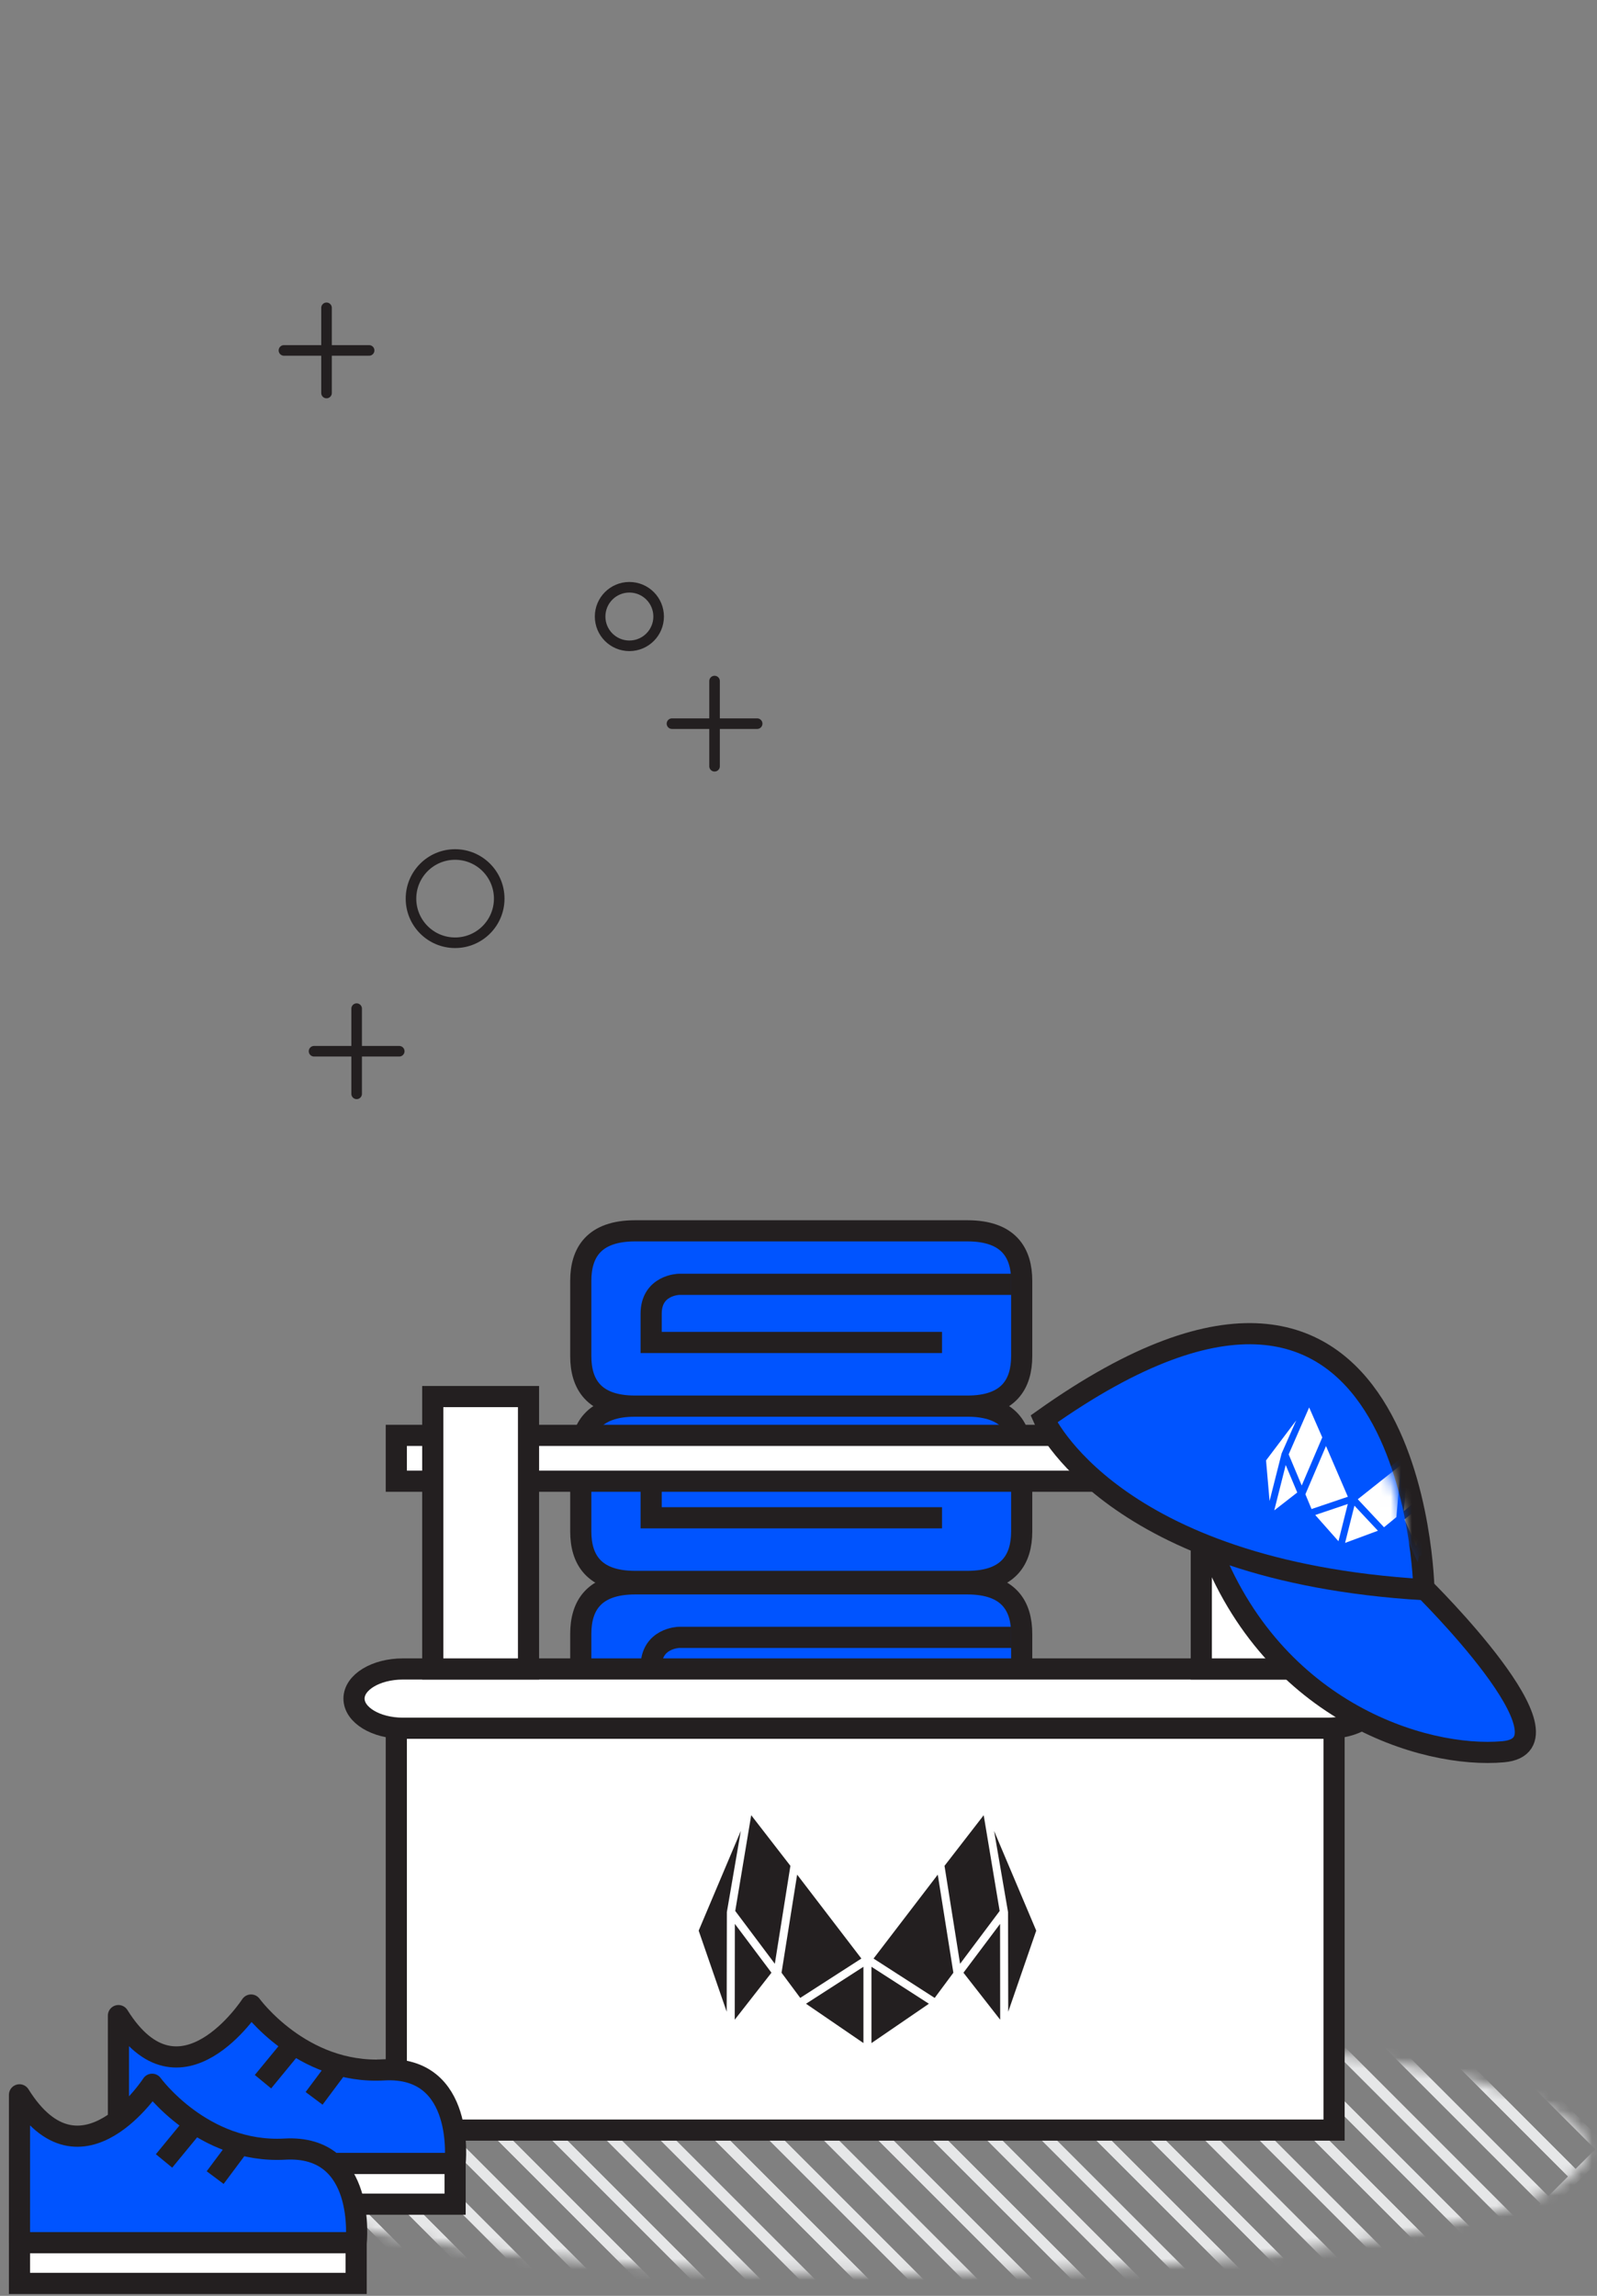 <?xml version="1.0" encoding="UTF-8"?>
<svg width="151px" height="217px" viewBox="0 0 151 217" version="1.1" xmlns="http://www.w3.org/2000/svg" xmlns:xlink="http://www.w3.org/1999/xlink">
    <rect x="0" y="0" width="151" height="217" fill="#808080" stroke="none"/>
    <title>mailmunch illustrations_brand kit_revised-01 copy</title>
    <defs>
        <ellipse id="path-1" cx="65.603" cy="12.158" rx="65.555" ry="11.816"></ellipse>
        <path d="M0.092,4.622 L8.922,0.198 L14.634,4.353 C14.634,4.353 18.496,13.155 18.387,20.038 L0.628,16.937 L0.092,10.227 L0.092,4.622 L0.092,4.622 Z" id="path-3"></path>
    </defs>
    <g id="Website" stroke="none" stroke-width="1" fill="none" fill-rule="evenodd">
        <g id="mailmunch-illustrations_brand-kit_revised-01-copy" transform="translate(1, 0)">
            <g id="Group" transform="translate(0, 116)">
                <g transform="translate(53, 33)" fill="#0054FF" fill-rule="nonzero" id="Path" stroke="#231F20" stroke-width="2">
                    <path d="M42.603,18.18 C42.603,20.787 39.408,22.902 35.467,22.902 L8.05,22.902 C4.11,22.902 0.914,20.787 0.914,18.18 L0.914,5.428 C0.914,2.821 2.109,0.707 6.05,0.707 L37.467,0.707 C41.407,0.707 42.603,2.821 42.603,5.428 L42.603,18.18 Z"></path>
                    <path d="M41.61,5.764 L10.193,5.764 C10.193,5.764 7.568,5.822 7.568,8.541 L7.568,11.261 L35.071,11.261"></path>
                </g>
                <g transform="translate(53, 16)" fill="#0054FF" fill-rule="nonzero" id="Path" stroke="#231F20" stroke-width="2">
                    <path d="M42.603,12.754 C42.603,15.361 41.408,17.476 37.467,17.476 L6.05,17.476 C2.11,17.476 0.914,15.361 0.914,12.754 L0.914,5.628 C0.914,3.021 2.109,0.906 6.05,0.906 L37.467,0.906 C41.407,0.906 42.603,3.02 42.603,5.628 L42.603,12.754 Z"></path>
                    <path d="M41.61,5.964 L10.193,5.964 C10.193,5.964 7.568,6.022 7.568,8.741 L7.568,11.461 L35.071,11.461"></path>
                </g>
                <g transform="translate(53, 0)" fill="#0054FF" fill-rule="nonzero" id="Path" stroke="#231F20" stroke-width="2">
                    <path d="M42.603,12.184 C42.603,14.792 41.408,16.907 37.467,16.907 L6.05,16.907 C2.11,16.907 0.914,14.792 0.914,12.184 L0.914,5.058 C0.914,2.451 2.109,0.337 6.05,0.337 L37.467,0.337 C41.407,0.337 42.603,2.451 42.603,5.058 L42.603,12.184 Z"></path>
                    <path d="M41.61,5.394 L10.193,5.394 C10.193,5.394 7.568,5.452 7.568,8.171 L7.568,10.89 L35.071,10.89"></path>
                </g>
                <g id="Clipped" transform="translate(18, 75)">
                    <mask id="mask-2" fill="white">
                        <use xlink:href="#path-1"></use>
                    </mask>
                    <g id="SVGID_3_"></g>
                    <g id="Group" mask="url(#mask-2)" stroke-linejoin="round">
                        <g transform="translate(-37, -70)">
                            <rect id="Rectangle" stroke="#E6E7E8" stroke-width="1" transform="translate(138.981, 38.7) rotate(45) translate(-138.981, -38.7) " x="86.65" y="36.879" width="104.663" height="3.643"></rect>
                            <rect id="Rectangle" stroke="#E6E7E8" stroke-width="1" transform="translate(136.401, 41.275) rotate(45) translate(-136.401, -41.275) " x="84.07" y="39.454" width="104.663" height="3.643"></rect>
                            <rect id="Rectangle" stroke="#E6E7E8" stroke-width="1" transform="translate(133.83, 43.851) rotate(45) translate(-133.83, -43.851) " x="81.499" y="42.031" width="104.663" height="3.64"></rect>
                            <rect id="Rectangle" stroke="#E6E7E8" stroke-width="1" transform="translate(131.256, 46.426) rotate(45) translate(-131.256, -46.426) " x="78.925" y="44.605" width="104.662" height="3.642"></rect>
                            <rect id="Rectangle" stroke="#E6E7E8" stroke-width="1" transform="translate(128.68, 49) rotate(45) translate(-128.68, -49) " x="76.35" y="47.179" width="104.66" height="3.644"></rect>
                            <rect id="Rectangle" stroke="#E6E7E8" stroke-width="1" transform="translate(126.101, 51.575) rotate(45) translate(-126.101, -51.575) " x="73.772" y="49.755" width="104.659" height="3.64"></rect>
                            <rect id="Rectangle" stroke="#E6E7E8" stroke-width="1" transform="translate(123.527, 54.148) rotate(45) translate(-123.527, -54.148) " x="71.197" y="52.327" width="104.66" height="3.642"></rect>
                            <rect id="Rectangle" stroke="#E6E7E8" stroke-width="1" transform="translate(120.95, 56.724) rotate(45) translate(-120.95, -56.724) " x="68.62" y="54.902" width="104.66" height="3.644"></rect>
                            <rect id="Rectangle" stroke="#E6E7E8" stroke-width="1" transform="translate(118.375, 59.299) rotate(45) translate(-118.375, -59.299) " x="66.045" y="57.479" width="104.66" height="3.64"></rect>
                            <rect id="Rectangle" stroke="#E6E7E8" stroke-width="1" transform="translate(115.803, 61.874) rotate(45) translate(-115.803, -61.874) " x="63.473" y="60.054" width="104.661" height="3.641"></rect>
                            <rect id="Rectangle" stroke="#E6E7E8" stroke-width="1" transform="translate(113.23, 64.451) rotate(45) translate(-113.23, -64.451) " x="60.899" y="62.629" width="104.662" height="3.644"></rect>
                            <rect id="Rectangle" stroke="#E6E7E8" stroke-width="1" transform="translate(110.653, 67.024) rotate(45) translate(-110.653, -67.024) " x="58.323" y="65.205" width="104.66" height="3.639"></rect>
                            <rect id="Rectangle" stroke="#E6E7E8" stroke-width="1" transform="translate(108.079, 69.6) rotate(45) translate(-108.079, -69.6) " x="55.748" y="67.779" width="104.662" height="3.642"></rect>
                            <rect id="Rectangle" stroke="#E6E7E8" stroke-width="1" transform="translate(105.5, 72.174) rotate(45) translate(-105.5, -72.174) " x="53.17" y="70.352" width="104.661" height="3.644"></rect>
                            <rect id="Rectangle" stroke="#E6E7E8" stroke-width="1" transform="translate(102.928, 74.75) rotate(45) translate(-102.928, -74.75) " x="50.598" y="72.931" width="104.66" height="3.639"></rect>
                            <rect id="Rectangle" stroke="#E6E7E8" stroke-width="1" transform="translate(100.356, 77.326) rotate(45) translate(-100.356, -77.326) " x="48.026" y="75.505" width="104.66" height="3.643"></rect>
                            <rect id="Rectangle" stroke="#E6E7E8" stroke-width="1" transform="translate(97.775, 79.899) rotate(45) translate(-97.775, -79.899) " x="45.445" y="78.078" width="104.661" height="3.642"></rect>
                            <polygon id="Path" stroke="#E6E7E8" stroke-width="1" points="133.496 118.195 59.486 44.186 56.913 46.762 130.92 120.766"></polygon>
                            <rect id="Rectangle" stroke="#E6E7E8" stroke-width="1" transform="translate(92.623, 85.047) rotate(45) translate(-92.623, -85.047) " x="40.294" y="83.226" width="104.658" height="3.643"></rect>
                            <rect id="Rectangle" stroke="#E6E7E8" stroke-width="1" transform="translate(90.051, 87.624) rotate(45) translate(-90.051, -87.624) " x="37.72" y="85.804" width="104.661" height="3.639"></rect>
                            <g id="Group" stroke="none" stroke-width="1" fill-rule="evenodd" transform="translate(0, 51)">
                                <rect id="Rectangle" stroke="#E6E7E8" stroke-width="1" transform="translate(87.533, 39.193) rotate(45) translate(-87.533, -39.193) " x="35.202" y="37.373" width="104.662" height="3.64"></rect>
                                <rect id="Rectangle" stroke="#E6E7E8" stroke-width="1" transform="translate(84.96, 41.77) rotate(45) translate(-84.96, -41.77) " x="32.629" y="39.947" width="104.662" height="3.645"></rect>
                                <rect id="Rectangle" stroke="#E6E7E8" stroke-width="1" transform="translate(82.375, 44.34) rotate(45) translate(-82.375, -44.34) " x="30.045" y="42.519" width="104.66" height="3.642"></rect>
                                <rect id="Rectangle" stroke="#E6E7E8" stroke-width="1" transform="translate(79.808, 46.919) rotate(45) translate(-79.808, -46.919) " x="27.477" y="45.099" width="104.662" height="3.64"></rect>
                                <rect id="Rectangle" stroke="#E6E7E8" stroke-width="1" transform="translate(77.233, 49.494) rotate(45) translate(-77.233, -49.494) " x="24.901" y="47.673" width="104.663" height="3.642"></rect>
                                <rect id="Rectangle" stroke="#E6E7E8" stroke-width="1" transform="translate(74.655, 52.067) rotate(45) translate(-74.655, -52.067) " x="22.326" y="50.247" width="104.659" height="3.641"></rect>
                                <rect id="Rectangle" stroke="#E6E7E8" stroke-width="1" transform="translate(72.076, 54.64) rotate(45) translate(-72.076, -54.64) " x="19.746" y="52.819" width="104.66" height="3.642"></rect>
                                <rect id="Rectangle" stroke="#E6E7E8" stroke-width="1" transform="translate(69.504, 57.215) rotate(45) translate(-69.504, -57.215) " x="17.174" y="55.395" width="104.66" height="3.641"></rect>
                                <rect id="Rectangle" stroke="#E6E7E8" stroke-width="1" transform="translate(66.928, 59.789) rotate(45) translate(-66.928, -59.789) " x="14.599" y="57.968" width="104.659" height="3.641"></rect>
                                <rect id="Rectangle" stroke="#E6E7E8" stroke-width="1" transform="translate(64.352, 62.364) rotate(45) translate(-64.352, -62.364) " x="12.022" y="60.542" width="104.661" height="3.643"></rect>
                                <rect id="Rectangle" stroke="#E6E7E8" stroke-width="1" transform="translate(61.777, 64.941) rotate(45) translate(-61.777, -64.941) " x="9.447" y="63.12" width="104.66" height="3.642"></rect>
                                <rect id="Rectangle" stroke="#E6E7E8" stroke-width="1" transform="translate(59.2, 67.513) rotate(45) translate(-59.2, -67.513) " x="6.87" y="65.693" width="104.66" height="3.639"></rect>
                                <rect id="Rectangle" stroke="#E6E7E8" stroke-width="1" transform="translate(56.63, 70.092) rotate(45) translate(-56.63, -70.092) " x="4.3" y="68.269" width="104.661" height="3.645"></rect>
                                <rect id="Rectangle" stroke="#E6E7E8" stroke-width="1" transform="translate(54.051, 72.665) rotate(45) translate(-54.051, -72.665) " x="1.721" y="70.845" width="104.66" height="3.64"></rect>
                                <rect id="Rectangle" stroke="#E6E7E8" stroke-width="1" transform="translate(51.48, 75.241) rotate(45) translate(-51.48, -75.241) " x="-0.85" y="73.421" width="104.66" height="3.64"></rect>
                                <rect id="Rectangle" stroke="#E6E7E8" stroke-width="1" transform="translate(48.904, 77.818) rotate(45) translate(-48.904, -77.818) " x="-3.425" y="75.996" width="104.659" height="3.645"></rect>
                                <rect id="Rectangle" stroke="#E6E7E8" stroke-width="1" transform="translate(46.321, 80.386) rotate(45) translate(-46.321, -80.386) " x="-6.007" y="78.566" width="104.657" height="3.64"></rect>
                                <rect id="Rectangle" stroke="#E6E7E8" stroke-width="1" transform="translate(43.751, 82.964) rotate(45) translate(-43.751, -82.964) " x="-8.579" y="81.144" width="104.66" height="3.64"></rect>
                            </g>
                        </g>
                    </g>
                </g>
                <g transform="translate(32, 10)">
                    <rect id="Rectangle" stroke="#231F20" stroke-width="2" fill="#FFFFFF" fill-rule="nonzero" x="4.472" y="9.67" width="88.667" height="4.333"></rect>
                    <rect id="Rectangle" stroke="#231F20" stroke-width="2" fill="#FFFFFF" fill-rule="nonzero" x="4.472" y="37.215" width="88.667" height="38.121"></rect>
                    <path d="M97.139,34.552 C97.139,36.099 95.074,37.353 92.526,37.353 L5.086,37.353 C2.538,37.353 0.473,36.099 0.473,34.552 L0.473,34.552 C0.473,33.005 2.538,31.751 5.086,31.751 L92.526,31.751 C95.073,31.751 97.139,33.005 97.139,34.552 L97.139,34.552 Z" id="Path" stroke="#231F20" stroke-width="2" fill="#FFFFFF" fill-rule="nonzero"></path>
                    <rect id="Rectangle" stroke="#231F20" stroke-width="2" fill="#FFFFFF" fill-rule="nonzero" x="7.918" y="6.003" width="9.054" height="25.748"></rect>
                    <rect id="Rectangle" stroke="#231F20" stroke-width="2" fill="#FFFFFF" fill-rule="nonzero" x="80.586" y="6.003" width="9.054" height="25.748"></rect>
                    <g transform="translate(65, 0)">
                        <path d="M36.555,24.042 C36.555,24.042 51.642,38.902 44.131,39.575 C36.621,40.248 21.795,35.727 16.014,19.054 L36.555,24.042 Z" id="Path" stroke="#231F20" stroke-width="2" fill="#0054FF" fill-rule="nonzero"></path>
                        <path d="M0.699,8.124 C0.699,8.124 7.031,22.492 36.635,24.256 C36.635,24.256 35.953,-16.885 0.699,8.124 Z" id="Path" stroke="#231F20" stroke-width="2" fill="#0054FF" fill-rule="nonzero"></path>
                        <g id="Clipped" transform="translate(17, 4)">
                            <mask id="mask-4" fill="white">
                                <use xlink:href="#path-3"></use>
                            </mask>
                            <g id="SVGID_5_"></g>
                            <g id="Group" mask="url(#mask-4)">
                                <g transform="translate(4, 2)">
                                    <polygon id="Path" stroke="#0054FF" stroke-width="0.5" fill="#FFFFFF" fill-rule="nonzero" points="8.933 9.81 7.822 14.234 11.725 12.79"></polygon>
                                    <polygon id="Path" stroke="#0054FF" stroke-width="0.5" fill="#FFFFFF" fill-rule="nonzero" points="13.769 5.903 9.013 9.682 11.839 12.698 13.271 11.526"></polygon>
                                    <polygon id="Path" stroke="#0054FF" stroke-width="0.5" fill="#FFFFFF" fill-rule="nonzero" points="17.011 3.478 16.588 9.024 16.588 9.024 15.115 14.937 18.084 10.394"></polygon>
                                    <g id="Group" stroke="none" stroke-width="1" fill="none" fill-rule="evenodd" transform="translate(13, 3)">
                                        <polygon id="Path" stroke="#0054FF" stroke-width="0.5" fill="#FFFFFF" fill-rule="nonzero" points="3.446 5.952 3.893 0.449 0.927 2.778 0.43 8.4"></polygon>
                                        <polygon id="Path" stroke="#0054FF" stroke-width="0.5" fill="#FFFFFF" fill-rule="nonzero" points="0.485 8.543 1.973 11.901 3.402 6.177"></polygon>
                                    </g>
                                    <polygon id="Path" stroke="#0054FF" stroke-width="0.5" fill="#FFFFFF" fill-rule="nonzero" points="8.791 9.774 7.681 14.197 4.922 11.081"></polygon>
                                    <polygon id="Path" stroke="#0054FF" stroke-width="0.5" fill="#FFFFFF" fill-rule="nonzero" points="6.375 4.045 8.781 9.623 4.867 10.946 4.157 9.236"></polygon>
                                    <polygon id="Path" stroke="#0054FF" stroke-width="0.5" fill="#FFFFFF" fill-rule="nonzero" points="4.665 0.377 2.416 5.463 2.416 5.463 0.92 11.371 0.45 5.965"></polygon>
                                    <g id="Group" stroke="none" stroke-width="1" fill="none" fill-rule="evenodd" transform="translate(1, 0)">
                                        <polygon id="Path" stroke="#0054FF" stroke-width="0.5" fill="#FFFFFF" fill-rule="nonzero" points="1.575 5.467 3.783 0.407 5.296 3.861 3.079 9.051"></polygon>
                                        <polygon id="Path" stroke="#0054FF" stroke-width="0.5" fill="#FFFFFF" fill-rule="nonzero" points="2.963 9.15 0.063 11.406 1.508 5.685"></polygon>
                                    </g>
                                </g>
                            </g>
                        </g>
                    </g>
                    <g transform="translate(32, 44)" fill="#231F20" fill-rule="nonzero" id="Path" stroke="#FFFFFF" stroke-width="0.5">
                        <polygon points="17.149 15.441 17.149 23.585 23.281 19.388"></polygon>
                        <polygon points="23.823 6.576 17.233 15.186 23.437 19.18 25.406 16.527"></polygon>
                        <polygon points="28.38 0.968 30.063 10.752 30.063 10.752 30.084 21.63 33.246 12.474"></polygon>
                        <g transform="translate(24, 0)">
                            <polygon points="5.784 10.689 4.163 0.968 0.042 6.291 1.624 16.24"></polygon>
                            <polygon points="1.782 16.463 5.82 21.63 5.808 11.098"></polygon>
                        </g>
                        <polygon points="16.89 15.441 16.89 23.583 10.759 19.388"></polygon>
                        <polygon points="10.216 6.575 16.808 15.184 10.604 19.177 8.633 16.526"></polygon>
                        <polygon points="5.659 0.967 3.977 10.75 3.977 10.75 3.957 21.629 0.793 12.474"></polygon>
                        <g transform="translate(4, 0)">
                            <polygon points="0.255 10.688 1.876 0.967 5.998 6.29 4.416 16.239"></polygon>
                            <polygon points="4.258 16.462 0.22 21.629 0.233 11.096"></polygon>
                        </g>
                    </g>
                </g>
                <g transform="translate(10, 73)" fill-rule="nonzero" stroke="#231F20" stroke-width="2">
                    <path d="M0.198,1.514 L0.198,15.493 L32.031,15.493 C32.031,15.493 33.065,6.208 25.287,6.644 C17.508,7.081 12.738,0.514 12.738,0.514 C12.738,0.514 6.031,10.858 0.198,1.514 Z" id="Path" fill="#0054FF" stroke-linejoin="round"></path>
                    <rect id="Rectangle" fill="#FFFFFF" x="0.198" y="15.493" width="31.833" height="3.844"></rect>
                    <line x1="21.051" y1="6.187" x2="18.698" y2="9.337" id="Path" fill="#FFFFFF" stroke-linejoin="round"></line>
                    <line x1="16.782" y1="4.215" x2="13.865" y2="7.762" id="Path" fill="#FFFFFF" stroke-linejoin="round"></line>
                </g>
                <g transform="translate(0, 81)" fill-rule="nonzero" stroke="#231F20" stroke-width="2">
                    <path d="M0.843,1.003 L0.843,14.982 L32.676,14.982 C32.676,14.982 33.71,5.697 25.932,6.133 C18.153,6.57 13.383,0.003 13.383,0.003 C13.383,0.003 6.676,10.348 0.843,1.003 Z" id="Path" fill="#0054FF" stroke-linejoin="round"></path>
                    <rect id="Rectangle" fill="#FFFFFF" x="0.843" y="14.982" width="31.833" height="3.844"></rect>
                    <line x1="21.695" y1="5.676" x2="19.343" y2="8.826" id="Path" fill="#FFFFFF" stroke-linejoin="round"></line>
                    <line x1="17.427" y1="3.705" x2="14.51" y2="7.251" id="Path" fill="#FFFFFF" stroke-linejoin="round"></line>
                </g>
            </g>
            <g id="Group" transform="translate(25, 29)" stroke="#231F20" stroke-linecap="round">
                <g transform="translate(3, 66)" id="Path">
                    <line x1="4.722" y1="0.336" x2="4.722" y2="8.39"></line>
                    <line x1="0.694" y1="4.363" x2="8.749" y2="4.363"></line>
                </g>
                <g transform="translate(37, 35)" id="Path">
                    <line x1="4.563" y1="0.373" x2="4.563" y2="8.426"></line>
                    <line x1="0.536" y1="4.4" x2="8.591" y2="4.4"></line>
                </g>
                <g id="Path">
                    <line x1="4.874" y1="0.095" x2="4.874" y2="8.148"></line>
                    <line x1="0.847" y1="4.122" x2="8.901" y2="4.122"></line>
                </g>
                <circle id="Oval" cx="33.509" cy="29.275" r="2.767"></circle>
                <circle id="Oval" cx="17.031" cy="55.938" r="4.171"></circle>
            </g>
            <rect id="Rectangle" x="21" y="0" width="114" height="26"></rect>
        </g>
    </g>
</svg>